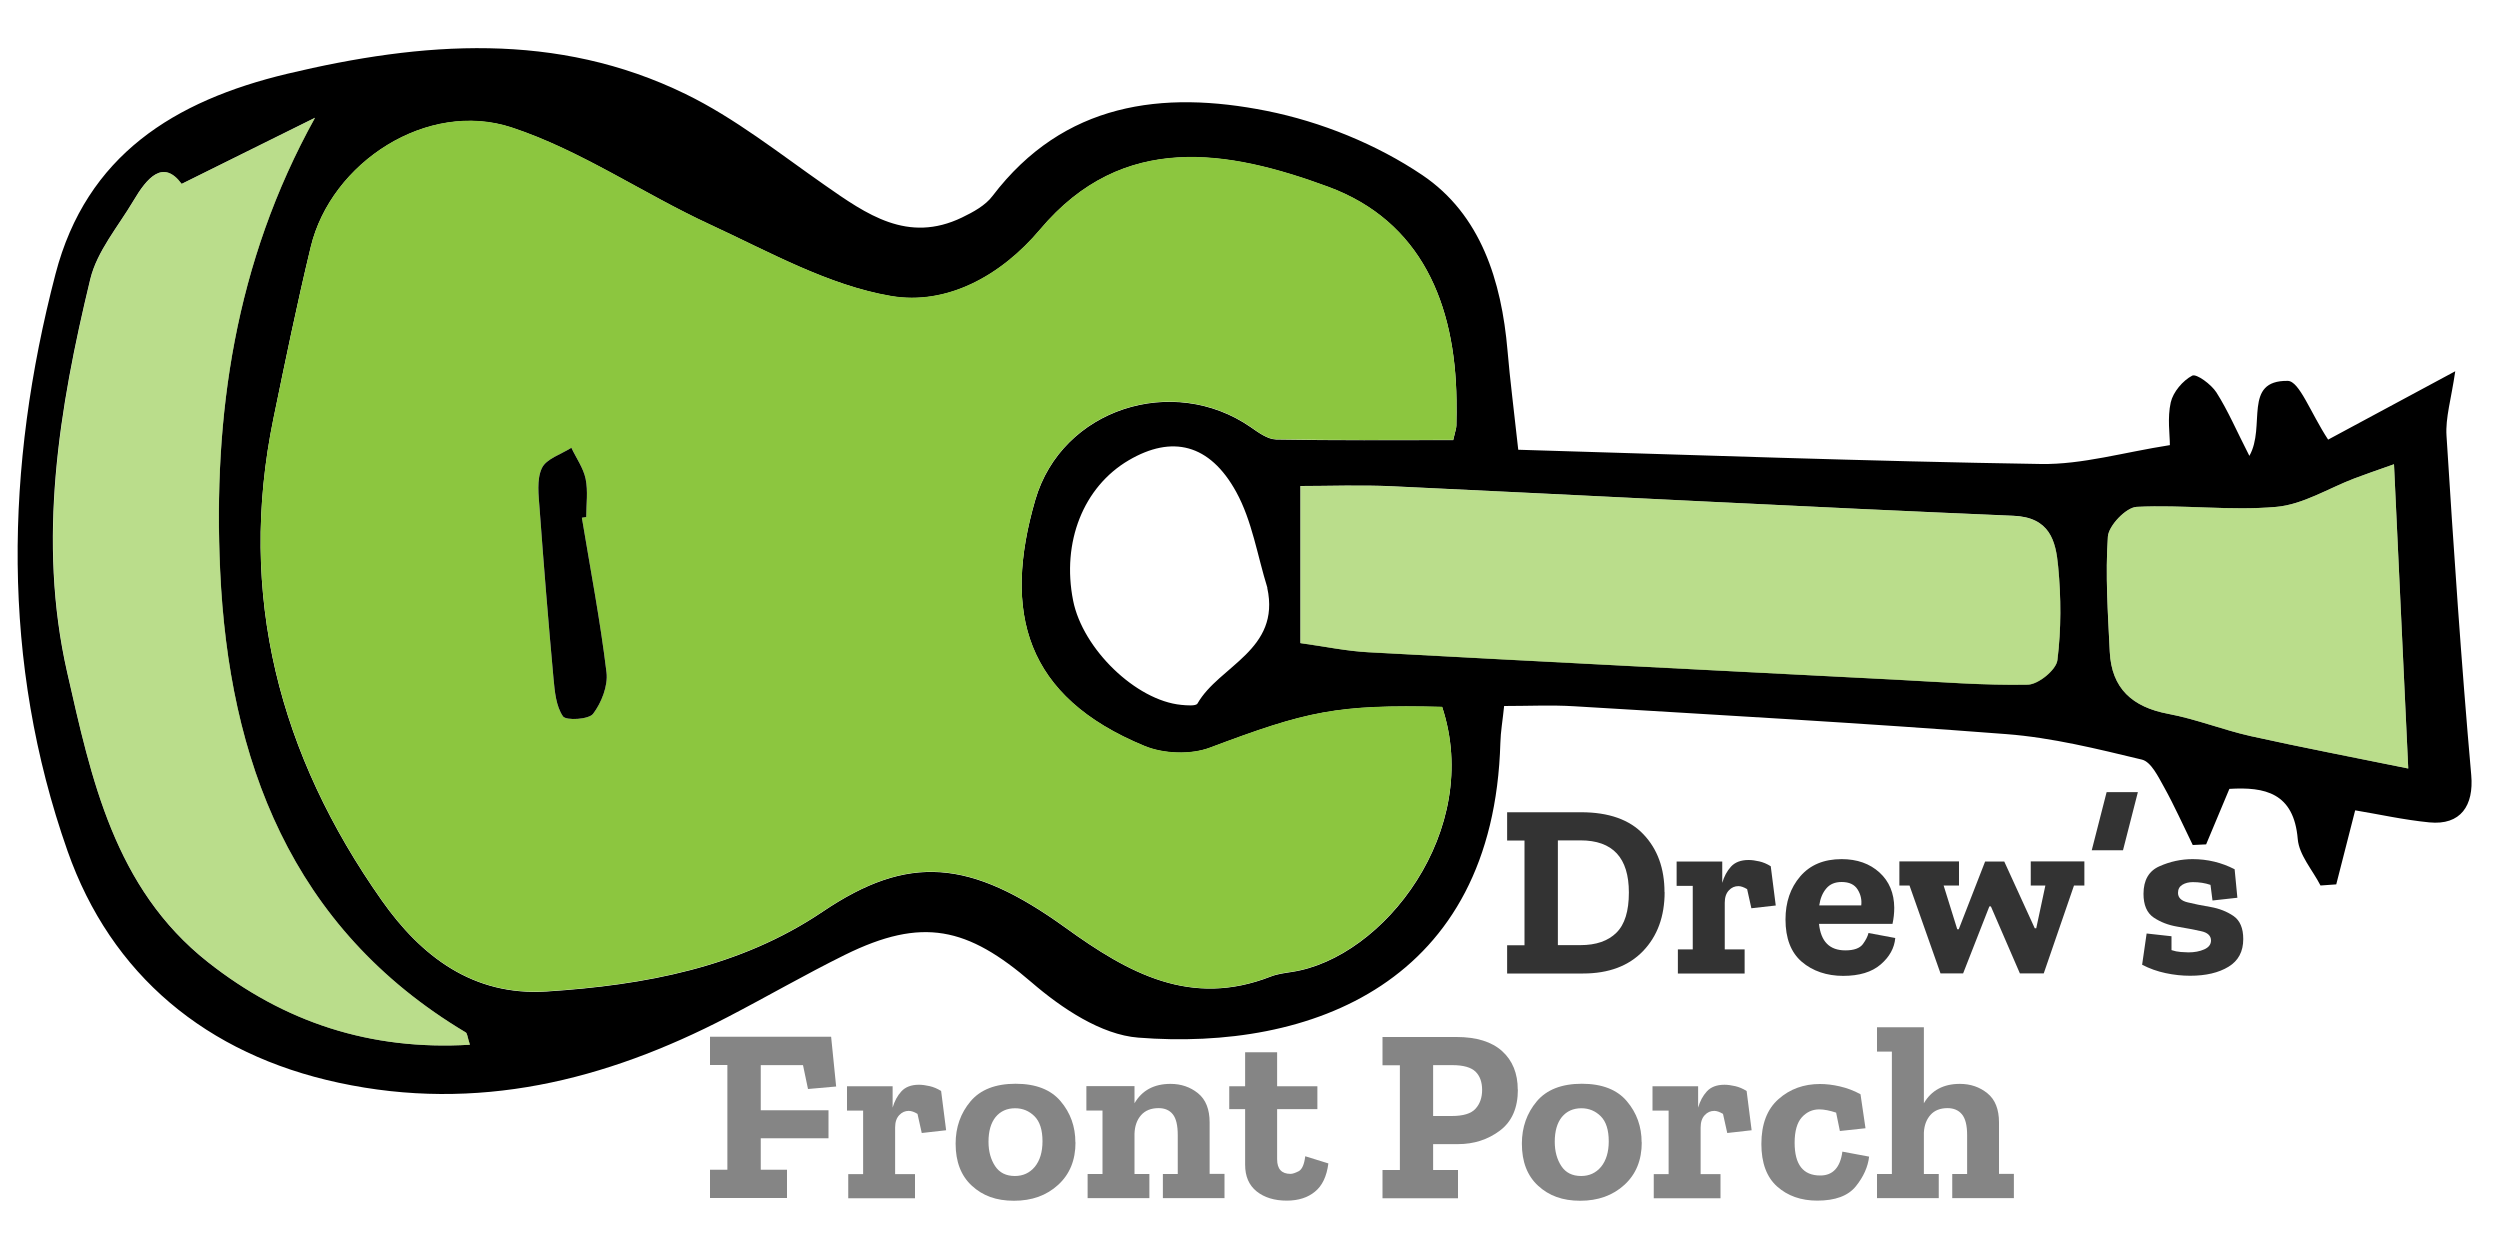 <?xml version="1.0" encoding="UTF-8"?><svg id="Layer_1" xmlns="http://www.w3.org/2000/svg" viewBox="0 0 200 100"><defs><style>.cls-1{fill:#333;}.cls-2,.cls-3{fill:#8cc63f;}.cls-4,.cls-3{opacity:.6;}</style></defs><g class="cls-4"><path class="cls-1" d="M66.9,86.92l-2.26,.2-.4-1.91h-3.38v3.61h5.42v2.24h-5.42v2.52h2.1v2.26h-6.16v-2.26h1.39v-8.38h-1.39v-2.26h9.69l.4,3.97Z"/><path class="cls-1" d="M73.53,86.78c.25,0,.53,.04,.84,.11,.31,.07,.62,.2,.92,.39l.4,3.14-1.95,.22-.34-1.53c-.26-.16-.5-.24-.7-.24-.29,0-.55,.11-.76,.34-.22,.23-.33,.56-.33,.99v3.73h1.59v1.93h-5.34v-1.93h1.19v-5.08h-1.29v-1.95h3.65v1.71c.15-.52,.38-.95,.7-1.3,.32-.35,.79-.53,1.4-.53Z"/><path class="cls-1" d="M86.04,91.39c0,1.42-.46,2.55-1.39,3.4-.93,.85-2.1,1.27-3.53,1.27s-2.5-.4-3.37-1.2c-.87-.8-1.3-1.92-1.3-3.37,0-1.31,.4-2.44,1.19-3.38,.79-.94,2-1.41,3.61-1.41s2.82,.47,3.6,1.4c.79,.93,1.18,2.03,1.18,3.29Zm-2.64-.08c0-.91-.21-1.58-.64-2.01-.42-.42-.94-.64-1.55-.64-.66,0-1.18,.24-1.56,.7-.38,.47-.57,1.13-.57,1.98,0,.77,.18,1.42,.53,1.95,.35,.53,.88,.79,1.58,.79,.66,0,1.19-.25,1.6-.74,.4-.5,.61-1.17,.61-2.04Z"/><path class="cls-1" d="M97.97,95.85h-4.94v-1.93h1.19v-3.12c0-.77-.13-1.32-.39-1.65-.26-.33-.64-.5-1.14-.5-.61,0-1.08,.19-1.41,.57-.33,.38-.5,.87-.52,1.48v3.22h1.19v1.93h-4.94v-1.93h1.19v-5.08h-1.29v-1.95h3.85v1.37c.6-1.03,1.56-1.55,2.88-1.55,.85,0,1.58,.25,2.2,.75,.62,.5,.93,1.28,.93,2.34v4.11h1.19v1.93Z"/><path class="cls-1" d="M106.27,93.07c-.13,1.03-.49,1.79-1.07,2.26-.58,.48-1.34,.72-2.26,.72-.99,0-1.8-.25-2.41-.74-.62-.5-.92-1.21-.92-2.13v-4.45h-1.27v-1.83h1.27v-2.72h2.56v2.72h3.22v1.83h-3.22v4.01c0,.78,.36,1.17,1.07,1.17,.16,0,.37-.07,.65-.21,.27-.14,.45-.54,.53-1.2l1.87,.58Z"/><path class="cls-1" d="M121.43,87.16c0,1.47-.48,2.57-1.44,3.29-.96,.72-2.08,1.08-3.35,1.08h-1.99v2.07h1.99v2.26h-6.04v-2.26h1.39v-8.38h-1.39v-2.26h5.92c1.6,0,2.82,.38,3.65,1.13,.83,.75,1.25,1.78,1.25,3.08Zm-2.86,.04c0-.64-.18-1.13-.53-1.47-.35-.34-.97-.52-1.86-.52h-1.53v4.07h1.49c.91,0,1.55-.19,1.9-.58,.35-.38,.53-.89,.53-1.51Z"/><path class="cls-1" d="M131.34,91.39c0,1.42-.46,2.55-1.39,3.4-.93,.85-2.11,1.27-3.53,1.27s-2.5-.4-3.37-1.2c-.87-.8-1.3-1.92-1.3-3.37,0-1.31,.4-2.44,1.19-3.38,.79-.94,2-1.41,3.61-1.41s2.82,.47,3.6,1.4c.79,.93,1.18,2.03,1.18,3.29Zm-2.64-.08c0-.91-.21-1.58-.64-2.01-.42-.42-.94-.64-1.55-.64-.66,0-1.18,.24-1.56,.7-.38,.47-.57,1.13-.57,1.98,0,.77,.18,1.42,.53,1.95,.35,.53,.88,.79,1.58,.79,.66,0,1.19-.25,1.6-.74,.4-.5,.61-1.17,.61-2.04Z"/><path class="cls-1" d="M137.97,86.78c.25,0,.53,.04,.84,.11,.31,.07,.62,.2,.92,.39l.4,3.14-1.95,.22-.34-1.53c-.27-.16-.5-.24-.7-.24-.29,0-.55,.11-.76,.34-.22,.23-.33,.56-.33,.99v3.73h1.59v1.93h-5.34v-1.93h1.19v-5.08h-1.29v-1.95h3.65v1.71c.15-.52,.38-.95,.7-1.3,.32-.35,.79-.53,1.4-.53Z"/><path class="cls-1" d="M149.53,92.52c-.09,.82-.45,1.62-1.06,2.38-.62,.77-1.65,1.15-3.09,1.15-1.3,0-2.37-.38-3.21-1.13-.84-.75-1.26-1.89-1.26-3.4,0-1.59,.46-2.79,1.37-3.59,.91-.81,2.02-1.21,3.32-1.21,.49,0,1.02,.06,1.58,.19,.56,.13,1.12,.33,1.66,.63l.4,2.72-2.05,.22-.3-1.47c-.52-.17-.97-.26-1.35-.26-.54,0-1.01,.21-1.39,.63-.38,.42-.58,1.1-.58,2.04,0,1.75,.68,2.62,2.05,2.62,1.01,0,1.6-.64,1.77-1.91l2.14,.4Z"/><path class="cls-1" d="M161.12,95.85h-4.94v-1.93h1.19v-3.12c0-.77-.14-1.32-.41-1.65-.27-.33-.66-.5-1.16-.5-.58,0-1.04,.18-1.36,.54-.32,.36-.5,.83-.53,1.41v3.32h1.19v1.93h-4.94v-1.93h1.19v-9.79h-1.19v-1.95h3.75v6.08c.6-1.03,1.56-1.55,2.88-1.55,.85,0,1.58,.25,2.2,.75,.62,.5,.93,1.28,.93,2.34v4.11h1.19v1.93Z"/></g><g><path d="M188.41,64.84c-.59,2.31-1.05,4.11-1.51,5.91-.42,.03-.84,.06-1.26,.09-.63-1.23-1.71-2.43-1.82-3.71-.31-3.72-2.64-4.19-5.47-4.02-.64,1.51-1.25,2.98-1.86,4.44-.36,.02-.72,.03-1.07,.05-.76-1.55-1.46-3.13-2.3-4.64-.46-.82-1.03-2.01-1.76-2.19-3.58-.86-7.19-1.76-10.84-2.04-11.52-.89-23.06-1.53-34.6-2.23-1.8-.11-3.61-.02-5.59-.02-.12,1.18-.28,2.06-.3,2.94-.55,19.27-15.21,24.67-28.97,23.59-2.97-.23-6.14-2.36-8.53-4.42-5.13-4.42-8.74-5.26-14.94-2.2-3.18,1.57-6.25,3.35-9.39,4.98-9.8,5.09-20.05,7.63-31.1,5.25-10.58-2.27-18.22-8.63-21.7-18.55C.08,52.95,.41,37.38,4.44,21.92,6.92,12.41,13.95,8.06,22.99,5.9c10.82-2.58,21.55-3.4,31.85,1.62,3.96,1.93,7.5,4.75,11.14,7.29,3.35,2.34,6.64,4.68,10.98,2.59,.89-.43,1.87-.96,2.44-1.72,5.7-7.49,13.61-8.47,21.93-6.81,4.35,.87,8.8,2.67,12.46,5.14,4.67,3.15,6.33,8.46,6.81,14.02,.2,2.37,.51,4.73,.86,7.95,13.97,.41,27.89,.92,41.82,1.14,3.29,.05,6.59-.93,10.31-1.51,0-.82-.21-2.18,.07-3.42,.19-.83,.96-1.74,1.72-2.14,.34-.17,1.52,.7,1.93,1.34,.93,1.46,1.61,3.07,2.64,5.08,1.34-2.36-.55-6.05,3.07-6,.93,.01,1.82,2.55,3.23,4.7,2.73-1.46,6.04-3.25,10.17-5.47-.33,2.26-.79,3.72-.7,5.15,.57,9.06,1.18,18.12,1.98,27.17,.21,2.41-.83,4.02-3.36,3.77-2.03-.2-4.04-.65-5.91-.96Zm-72.15-29.65c.16-.7,.24-.91,.25-1.13,.02-.68,.02-1.37,.01-2.05-.1-7.68-2.81-14.31-10.27-17.06-7.96-2.93-16.41-4.46-23.03,3.4-3.16,3.76-7.5,6.1-11.94,5.34-5.01-.86-9.76-3.54-14.48-5.72-5.35-2.47-10.32-5.93-15.86-7.76-6.75-2.23-14.45,2.78-16.08,9.55-1.1,4.54-2.04,9.13-2.98,13.7-2.92,14.15,.47,26.96,8.67,38.59,3.12,4.43,7.28,7.66,13.2,7.27,7.82-.51,15.44-1.92,22.06-6.38,6.85-4.62,11.79-4.23,19.43,1.28,5.03,3.63,10.01,6.41,16.41,3.91,.53-.21,1.11-.28,1.68-.37,7.39-1.11,15.3-11.34,12.04-21.2-8.44-.21-10.79,.33-18.57,3.26-1.53,.58-3.71,.5-5.23-.13-9.59-3.95-11.36-10.7-8.75-19.68,2.13-7.34,11.03-10.12,17.23-5.84,.62,.43,1.35,.97,2.03,.99,4.68,.09,9.35,.05,14.18,.05ZM37.59,83.58c-.2-.6-.2-.91-.34-.99-14.01-8.37-18.95-21.85-19.64-36.94-.56-12.34,1.14-24.6,7.59-36.23-3.44,1.71-6.89,3.42-10.67,5.29-1.47-1.99-2.76-.52-3.87,1.37-1.22,2.05-2.9,4.02-3.44,6.25-2.5,10.35-4.25,20.9-1.85,31.45,1.93,8.49,3.77,17.27,11.25,23.18,6.11,4.82,12.99,7.09,20.96,6.62ZM104.04,51.45c1.91,.26,3.68,.64,5.45,.73,14.04,.76,28.09,1.47,42.13,2.19,3.54,.18,7.07,.47,10.61,.4,.84-.02,2.27-1.19,2.36-1.96,.31-2.47,.3-5.02,.06-7.5-.19-2.04-.66-3.93-3.59-4.05-16.56-.7-33.11-1.58-49.66-2.36-2.56-.12-5.13-.02-7.37-.02v12.56Zm87.48-14.31c-1.47,.52-2.32,.81-3.16,1.13-2.08,.79-4.12,2.09-6.25,2.28-3.69,.33-7.46-.19-11.18,0-.84,.04-2.24,1.5-2.3,2.38-.21,3.05,0,6.13,.15,9.2,.14,2.95,1.81,4.44,4.69,4.98,2.23,.42,4.37,1.28,6.59,1.78,4.14,.92,8.31,1.71,12.6,2.59-.4-8.45-.76-16.15-1.14-24.34Zm-90.13,9.88c-.8-2.57-1.22-5.35-2.49-7.66-2.13-3.88-5.16-4.56-8.6-2.54-3.63,2.13-5.38,6.55-4.45,11.23,.77,3.87,5.03,7.99,8.65,8.34,.44,.04,1.18,.11,1.3-.11,1.72-3.02,6.67-4.27,5.58-9.25Z"/><path class="cls-2" d="M116.26,35.19c-4.83,0-9.5,.04-14.18-.05-.69-.01-1.42-.56-2.03-.99-6.2-4.28-15.1-1.5-17.23,5.84-2.6,8.98-.84,15.73,8.75,19.68,1.53,.63,3.7,.71,5.23,.13,7.78-2.93,10.13-3.46,18.57-3.26,3.26,9.85-4.66,20.09-12.04,21.2-.57,.08-1.15,.16-1.68,.37-6.4,2.51-11.38-.27-16.41-3.91-7.64-5.51-12.57-5.9-19.43-1.28-6.62,4.46-14.25,5.87-22.06,6.38-5.93,.39-10.08-2.84-13.2-7.27-8.19-11.62-11.59-24.44-8.67-38.59,.95-4.58,1.89-9.16,2.98-13.7,1.63-6.77,9.33-11.78,16.08-9.55,5.54,1.83,10.51,5.29,15.86,7.76,4.72,2.18,9.47,4.87,14.48,5.72,4.43,.76,8.77-1.58,11.94-5.34,6.62-7.86,15.08-6.33,23.03-3.4,7.46,2.75,10.17,9.38,10.27,17.06,0,.68,0,1.37-.01,2.05,0,.22-.09,.43-.25,1.13Zm-69.71,6.23c.12-.02,.23-.04,.35-.06,0-1.02,.15-2.07-.05-3.05-.18-.87-.74-1.66-1.14-2.49-.82,.53-2.01,.88-2.36,1.63-.43,.92-.26,2.17-.18,3.27,.33,4.52,.7,9.04,1.11,13.55,.1,1.05,.2,2.23,.76,3.04,.24,.35,2.07,.25,2.41-.21,.67-.9,1.2-2.24,1.07-3.31-.5-4.14-1.29-8.25-1.97-12.37Z"/><path class="cls-3" d="M37.59,83.58c-7.97,.47-14.86-1.79-20.96-6.62-7.48-5.91-9.33-14.68-11.25-23.18-2.39-10.56-.64-21.1,1.85-31.45,.54-2.23,2.22-4.2,3.44-6.25,1.12-1.89,2.4-3.36,3.87-1.37,3.78-1.88,7.22-3.58,10.67-5.29-6.45,11.63-8.16,23.89-7.59,36.23,.69,15.09,5.63,28.57,19.64,36.94,.14,.08,.14,.39,.34,.99Z"/><path class="cls-3" d="M104.04,51.45v-12.56c2.24,0,4.81-.1,7.37,.02,16.55,.78,33.1,1.65,49.66,2.36,2.93,.12,3.4,2.02,3.59,4.05,.23,2.49,.24,5.03-.06,7.5-.1,.77-1.52,1.94-2.36,1.96-3.53,.07-7.07-.22-10.61-.4-14.04-.72-28.09-1.43-42.13-2.19-1.78-.1-3.54-.47-5.45-.73Z"/><path class="cls-3" d="M191.52,37.14c.38,8.19,.75,15.88,1.14,24.34-4.29-.87-8.46-1.67-12.6-2.59-2.22-.49-4.36-1.36-6.59-1.78-2.88-.54-4.56-2.03-4.69-4.98-.14-3.07-.36-6.15-.15-9.2,.06-.88,1.46-2.34,2.3-2.38,3.72-.19,7.48,.32,11.18,0,2.13-.19,4.17-1.49,6.25-2.28,.84-.32,1.68-.6,3.16-1.13Z"/><path d="M46.55,41.42c.68,4.12,1.47,8.23,1.97,12.37,.13,1.07-.4,2.42-1.07,3.31-.34,.46-2.16,.56-2.41,.21-.56-.81-.66-1.99-.76-3.04-.41-4.51-.78-9.03-1.11-13.55-.08-1.1-.25-2.35,.18-3.27,.35-.75,1.54-1.1,2.36-1.63,.39,.83,.96,1.62,1.14,2.49,.2,.98,.05,2.03,.05,3.05-.12,.02-.23,.04-.35,.06Z"/></g><g><path class="cls-1" d="M133.17,71.36c0,1.96-.58,3.53-1.73,4.73-1.15,1.19-2.75,1.79-4.79,1.79h-6.08v-2.26h1.39v-8.38h-1.39v-2.26h5.92c2.21,0,3.88,.59,4.99,1.77,1.12,1.18,1.68,2.72,1.68,4.63Zm-2.86,.04c0-2.78-1.29-4.17-3.87-4.17h-1.81v8.38h1.81c1.24,0,2.2-.33,2.87-.99,.67-.66,1-1.73,1-3.22Z"/><path class="cls-1" d="M139.9,68.8c.25,0,.53,.04,.84,.11,.31,.07,.62,.2,.92,.39l.4,3.14-1.95,.22-.34-1.53c-.27-.16-.5-.24-.7-.24-.29,0-.55,.11-.76,.34-.22,.23-.33,.56-.33,.99v3.73h1.59v1.93h-5.34v-1.93h1.19v-5.08h-1.29v-1.95h3.65v1.71c.15-.52,.38-.95,.7-1.3,.32-.35,.79-.53,1.4-.53Z"/><path class="cls-1" d="M151.62,75.05c-.07,.79-.46,1.5-1.17,2.11-.71,.61-1.71,.91-3,.91s-2.44-.38-3.31-1.13c-.87-.75-1.3-1.88-1.3-3.38,0-1.38,.39-2.53,1.18-3.45,.79-.92,1.89-1.38,3.31-1.38,1.24,0,2.25,.36,3.03,1.07s1.17,1.66,1.18,2.82c0,.44-.05,.87-.14,1.29h-5.88c.15,1.42,.85,2.12,2.11,2.12,.69,0,1.15-.17,1.4-.5,.24-.33,.39-.63,.45-.89l2.14,.4Zm-2.72-2.62c.05-.45-.04-.87-.29-1.27-.25-.4-.67-.6-1.28-.6-.53,0-.94,.17-1.23,.52-.29,.34-.48,.79-.56,1.35h3.36Z"/><path class="cls-1" d="M166.73,70.84h-.81l-2.42,7.03h-1.91l-2.32-5.36h-.12l-2.1,5.36h-1.81l-2.48-7.03h-.81v-1.93h4.77v1.93h-1.23l1.09,3.5h.12l2.11-5.42h1.53l2.44,5.34h.12l.73-3.42h-1.17v-1.93h4.29v1.93Z"/><path class="cls-1" d="M167.34,68.02l1.19-4.65h2.5l-1.19,4.65h-2.5Z"/><path class="cls-1" d="M179.46,75.13c0,.99-.39,1.73-1.18,2.21-.79,.48-1.81,.72-3.07,.72-.65,0-1.3-.07-1.96-.21s-1.28-.36-1.88-.67l.36-2.5,1.99,.22v1.11c.24,.08,.49,.13,.75,.15,.26,.02,.46,.03,.6,.03,.49,0,.91-.08,1.27-.24,.36-.16,.54-.4,.54-.71,0-.38-.27-.64-.81-.75-.54-.12-1.17-.24-1.89-.36-.71-.12-1.34-.36-1.89-.73-.54-.37-.81-1-.81-1.89,0-1.1,.43-1.84,1.28-2.21,.85-.38,1.74-.57,2.65-.57,1.19,0,2.31,.27,3.36,.81l.22,2.28-1.99,.22-.16-1.25c-.44-.15-.91-.22-1.41-.22-.33,0-.61,.07-.84,.21-.23,.14-.35,.35-.35,.65,0,.38,.26,.64,.78,.76,.52,.13,1.13,.25,1.83,.37,.69,.12,1.3,.36,1.83,.72,.52,.36,.78,.98,.78,1.84Z"/></g></svg>